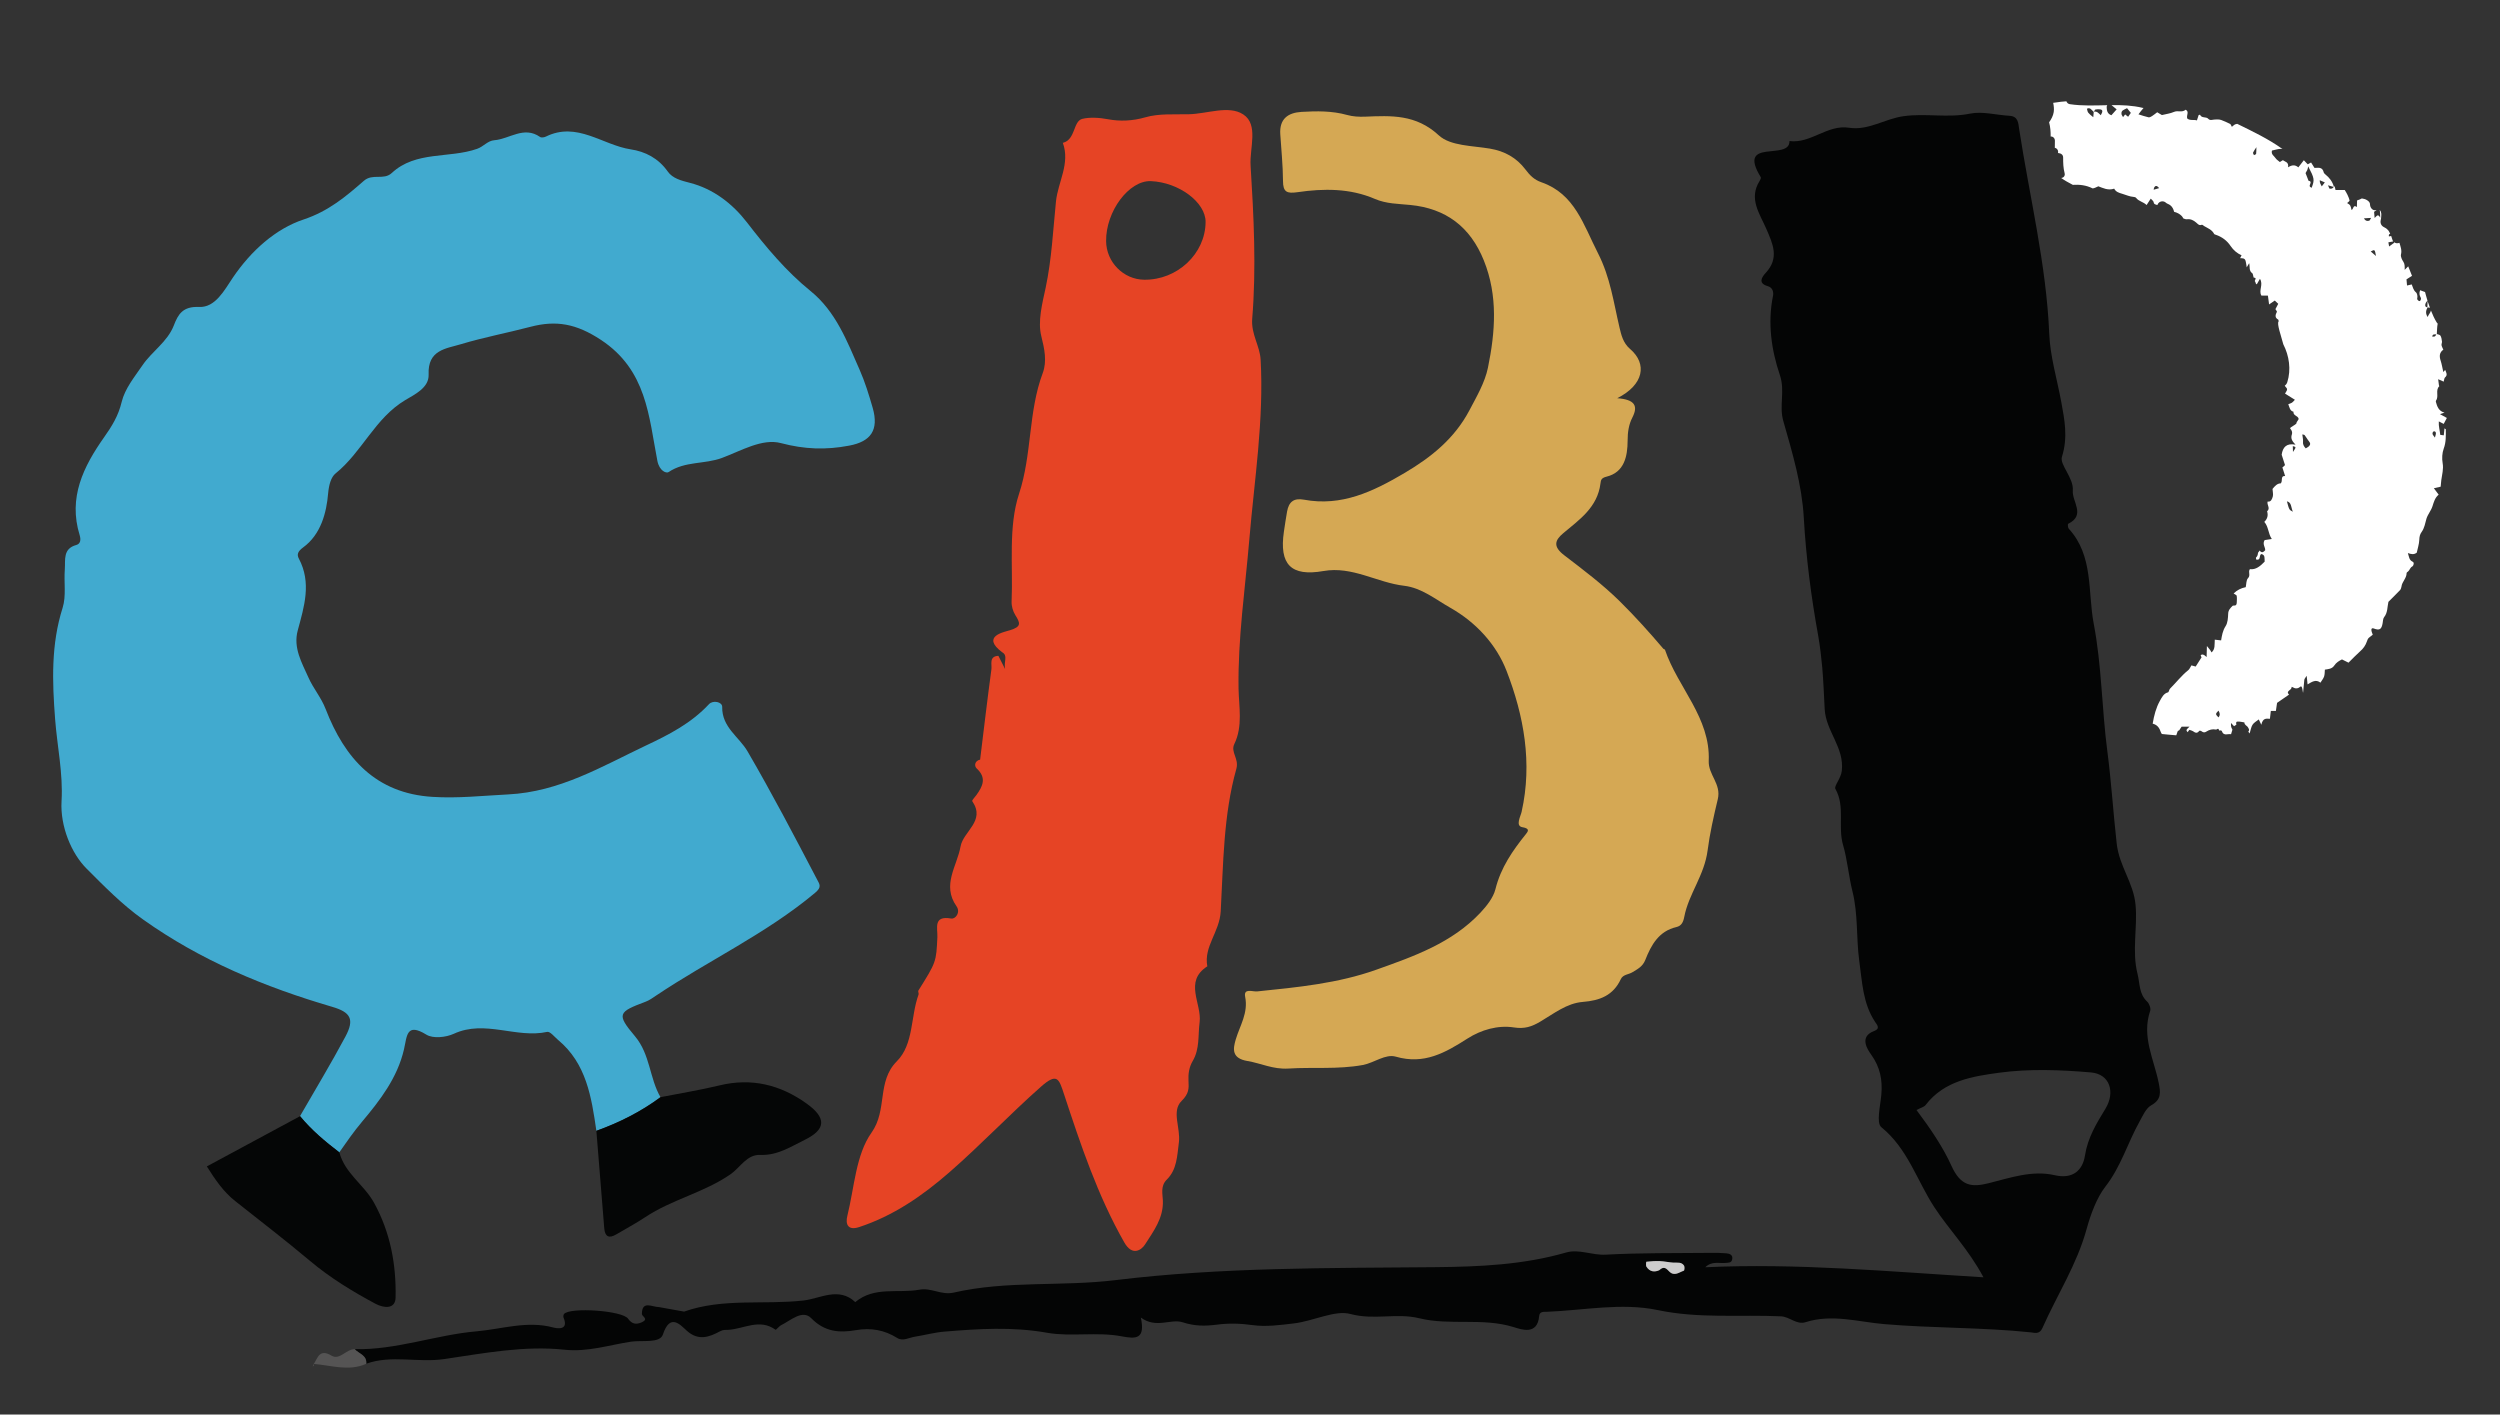 <?xml version="1.0" encoding="UTF-8"?> <svg xmlns="http://www.w3.org/2000/svg" xmlns:xlink="http://www.w3.org/1999/xlink" version="1.1" id="Livello_1" x="0px" y="0px" viewBox="0 0 276.17 156.26" style="enable-background:new 0 0 276.17 156.26;" xml:space="preserve"><rect x="0" y="0" width="276.17" height="156.26" fill="#333333" stroke="none"/> <style type="text/css"> .st0{fill:#41AACF;} .st1{fill:#040505;} .st2{fill:#E64425;} .st3{fill:#D5A854;} .st4{fill:#050606;} .st5{fill:#555454;} .st6{fill:#CDCCCC;} .st7{fill:#FFFFFF;} </style> <g> <g> <path class="st0" d="M65.88,124.92c-0.54-3.72-1.1-7.44-4.23-10.04c-0.39-0.33-0.88-0.96-1.2-0.89 c-3.42,0.75-6.88-1.38-10.32,0.21c-0.87,0.4-2.29,0.55-3.02,0.1c-2.24-1.38-2.14,0.16-2.48,1.61c-0.72,3.14-2.64,5.63-4.64,8.01 c-0.91,1.09-1.71,2.23-2.51,3.38c-1.56-1.2-3.08-2.46-4.34-4c1.68-2.92,3.43-5.81,5.02-8.79c1.02-1.91,0.59-2.69-1.47-3.29 c-7.43-2.18-14.51-5.11-20.89-9.65c-2.3-1.63-4.31-3.69-6.23-5.61c-1.68-1.67-2.93-4.68-2.77-7.45c0.18-3.08-0.48-6.05-0.71-9.06 c-0.32-4.19-0.46-8.25,0.83-12.31c0.41-1.3,0.13-2.82,0.24-4.23c0.08-1.05-0.24-2.3,1.28-2.71c0.43-0.12,0.53-0.55,0.36-1.09 c-1.28-4.14,0.42-7.57,2.69-10.79c0.87-1.23,1.59-2.39,1.95-3.91c0.36-1.48,1.4-2.74,2.28-4.03c1.06-1.57,2.77-2.6,3.48-4.42 c0.48-1.25,0.99-2.13,2.8-2.05c1.8,0.08,2.8-1.88,3.73-3.25c2-2.95,4.72-5.39,7.8-6.41c2.76-0.92,4.67-2.53,6.66-4.27 c0.98-0.86,2.19-0.03,3.09-0.87c2.66-2.47,6.33-1.58,9.43-2.67c0.71-0.25,1.15-0.89,1.9-0.95c1.68-0.13,3.26-1.61,5.05-0.36 c0.14,0.1,0.46,0.05,0.64-0.04c3.44-1.7,6.25,0.93,9.38,1.41c1.6,0.24,3.05,0.98,4.08,2.44c0.54,0.77,1.48,1.01,2.46,1.26 c2.57,0.66,4.69,2.29,6.29,4.36c2.12,2.75,4.33,5.4,7.02,7.58c2.83,2.29,4.06,5.6,5.44,8.73c0.57,1.29,1.03,2.77,1.44,4.2 c0.69,2.43-0.2,3.71-2.61,4.16c-2.58,0.49-4.92,0.41-7.53-0.28c-2.06-0.55-4.4,0.85-6.52,1.64c-1.92,0.71-4.09,0.34-5.89,1.56 c-0.25,0.17-1.02-0.12-1.24-1.24c-0.95-4.91-1.17-10.02-6.23-13.36c-2.73-1.8-4.94-2.19-7.78-1.45c-2.55,0.67-5.16,1.16-7.68,1.92 c-1.64,0.5-3.7,0.61-3.58,3.36c0.06,1.46-1.57,2.21-2.6,2.83c-3.33,1.99-4.76,5.74-7.68,8.09c-0.48,0.39-0.73,1.2-0.82,2.19 c-0.18,2.15-0.8,4.56-2.77,5.99c-0.57,0.42-0.71,0.77-0.47,1.22c1.43,2.69,0.59,5.31-0.12,7.95c-0.52,1.93,0.47,3.59,1.19,5.21 c0.52,1.18,1.4,2.19,1.89,3.46c2.11,5.46,5.54,9.32,11.8,9.71c2.81,0.18,5.57-0.13,8.36-0.27c5.7-0.29,10.31-3.07,15.22-5.4 c2.59-1.22,5-2.46,6.97-4.57c0.44-0.47,1.47-0.26,1.46,0.3c-0.04,2.27,1.87,3.3,2.81,4.93c2.68,4.6,5.15,9.32,7.62,14.04 c0.33,0.64,0.62,0.91-0.18,1.58c-5.4,4.51-11.76,7.46-17.55,11.34c-0.37,0.25-0.74,0.52-1.14,0.67c-3.06,1.15-3.27,1.36-1.19,3.83 c1.69,2.02,1.59,4.62,2.81,6.72C70.8,122.81,68.41,124.01,65.88,124.92z"></path> <path class="st1" d="M39.18,149.04c4.61,0.1,8.97-1.58,13.46-1.97c2.76-0.24,5.59-1.2,8.46-0.43c0.36,0.1,1.77,0.38,1.16-1.07 c-0.05-0.11-0.03-0.33,0.05-0.42c0.68-0.77,6.44-0.38,7.07,0.52c0.44,0.62,0.91,0.67,1.52,0.4c0.81-0.37,0.01-0.65,0.01-0.91 c0-1.54,1.13-0.77,1.88-0.77l2.78,0.5c4.3-1.52,8.81-0.73,13.21-1.23c1.83-0.21,3.88-1.54,5.7,0.18c2.12-1.77,4.72-0.94,7.08-1.37 c1.33-0.25,2.42,0.63,3.79,0.32c5.88-1.35,11.94-0.65,17.89-1.38c11.75-1.43,23.58-1.32,35.38-1.43 c4.87-0.05,9.67-0.26,14.39-1.62c1.42-0.41,2.86,0.32,4.36,0.24c3.85-0.21,7.71-0.16,11.57-0.2c0.59-0.01,1.18,0,1.77,0.05 c0.36,0.04,0.75,0.16,0.64,0.68c-0.08,0.39-0.42,0.35-0.7,0.38c-0.75,0.08-1.54-0.24-2.27,0.48c10.14-0.47,20.23,0.47,30.73,1.11 c-1.66-3.11-3.79-5.24-5.42-7.73c-1.93-2.95-2.94-6.48-5.86-8.85c-0.59-0.47-0.1-2.38,0-3.62c0.14-1.63-0.14-3.02-1.13-4.41 c-0.36-0.5-1.38-1.96,0.32-2.59c0.74-0.27,0.33-0.7,0.12-1.01c-1.36-2.06-1.42-4.37-1.75-6.74c-0.35-2.55-0.11-5.14-0.76-7.72 c-0.39-1.56-0.59-3.61-1.01-5.01c-0.64-2.11,0.25-4.31-0.87-6.28c-0.17-0.3,0.61-1.13,0.71-1.98c0.3-2.59-1.76-4.38-1.89-6.83 c-0.08-1.55-0.14-3.12-0.27-4.61c-0.1-1.05-0.24-2.33-0.44-3.46c-0.78-4.32-1.35-8.67-1.6-13.1c-0.2-3.59-1.26-7.16-2.26-10.65 c-0.49-1.7,0.22-3.3-0.38-5.08c-0.93-2.74-1.37-5.74-0.76-8.74c0.09-0.45-0.05-0.93-0.57-1.08c-1.12-0.31-0.66-1-0.25-1.45 c1.55-1.66,0.81-3.21,0.06-4.93c-0.71-1.63-1.95-3.29-0.72-5.24c0.08-0.12,0.18-0.33,0.13-0.42c-2.7-4.4,3.23-1.76,3.17-3.99 c2.37,0.3,4.18-1.85,6.6-1.47c2.11,0.33,3.95-1,6.02-1.28c2.46-0.34,4.89,0.22,7.33-0.28c1.38-0.28,2.9,0.16,4.36,0.24 c0.95,0.05,0.97,0.8,1.06,1.44c1.16,7.55,3.01,14.98,3.33,22.68c0.1,2.45,0.86,4.97,1.32,7.46c0.37,2.01,0.76,3.93,0.08,6.09 c-0.28,0.87,1.32,2.33,1.2,3.73c-0.1,1.22,1.46,2.71-0.51,3.67c-0.06,0.03-0.04,0.43,0.06,0.54c2.75,2.99,2.09,6.97,2.76,10.49 c0.89,4.63,0.89,9.43,1.51,14.13c0.44,3.38,0.65,6.79,1.03,10.17c0.28,2.5,1.86,4.33,2.08,6.75c0.24,2.55-0.42,5.09,0.22,7.64 c0.27,1.07,0.15,2.21,1.06,3.06c0.24,0.22,0.43,0.75,0.34,1.02c-0.97,2.82,0.41,5.34,0.94,7.96c0.21,1.04,0.32,1.84-0.83,2.48 c-0.58,0.32-0.92,1.14-1.28,1.78c-1.32,2.36-2.05,4.98-3.78,7.2c-0.95,1.22-1.62,3.04-2.07,4.67c-1.07,3.93-3.27,7.3-4.89,10.96 c-0.32,0.73-0.89,0.51-1.28,0.47c-5.39-0.56-10.81-0.45-16.2-0.91c-2.84-0.24-5.77-1.15-8.69-0.21c-0.98,0.31-1.76-0.61-2.71-0.65 c-4.53-0.21-9.06,0.27-13.61-0.69c-4.02-0.84-8.16,0.03-12.25,0.19c-0.33,0.01-0.8-0.06-0.85,0.46c-0.18,2.18-1.99,1.48-2.82,1.23 c-3.45-1.07-7.03-0.14-10.44-0.98c-2.49-0.61-4.98,0.24-7.6-0.47c-1.69-0.46-4.1,0.79-6.22,1.04c-1.52,0.18-3.09,0.4-4.58,0.19 c-1.34-0.19-2.65-0.22-3.94-0.05c-1.32,0.17-2.46,0.17-3.78-0.26c-1.32-0.43-2.91,0.73-4.62-0.52c0.5,2.38-0.51,2.38-2.12,2.07 c-2.72-0.52-5.62,0.07-8.22-0.39c-3.86-0.69-7.58-0.44-11.37-0.13c-1.09,0.09-2.16,0.39-3.25,0.56c-0.64,0.1-1.33,0.53-1.94,0.15 c-1.44-0.9-2.92-1.16-4.6-0.87c-1.78,0.31-3.42,0.21-4.92-1.33c-0.96-0.97-2.24,0.24-3.3,0.77c-0.25,0.12-0.58,0.56-0.64,0.51 c-1.75-1.26-3.45-0.11-5.17,0.01c-0.38,0.03-0.56-0.05-0.99,0.18c-1.12,0.6-2.35,1.09-3.64-0.08c-0.75-0.68-1.85-1.96-2.64,0.42 c-0.33,1-2.31,0.61-3.52,0.79c-2.43,0.37-4.77,1.16-7.34,0.89c-4.45-0.48-8.92,0.39-13.28,1.03c-2.92,0.43-5.82-0.48-8.62,0.51 C40.55,149.7,39.64,149.55,39.18,149.04z M211.71,122.62c1.53,2.04,2.92,4.08,3.87,6.18c1.02,2.25,2.24,2.37,4.09,1.91 c2.4-0.6,4.81-1.46,7.3-0.89c2.02,0.47,3.1-0.55,3.35-2.16c0.31-2,1.28-3.56,2.27-5.19c1.11-1.84,0.47-3.82-1.6-4 c-3.36-0.29-6.81-0.42-10.14,0.03c-2.91,0.4-6.07,0.87-8.13,3.57C212.55,122.29,212.21,122.36,211.71,122.62z M183.29,140.32 c0.57-0.54,0.83-0.12,1.13,0.17c0.56,0.54,1.07,0.06,1.59-0.11c0.07-0.02,0.11-0.42,0.03-0.55c-0.28-0.44-0.75-0.32-1.18-0.34 c-0.5-0.03-1-0.15-1.5-0.17c-0.5-0.02-0.99,0.02-1.49,0.07c-0.02,0-0.08,0.41,0.01,0.55 C182.26,140.53,182.81,140.54,183.29,140.32z"></path> <path class="st2" d="M110.69,72.04c-2.3-1.74,0.15-2.2,0.88-2.42c1.28-0.39,1.15-0.78,0.59-1.67c-0.26-0.42-0.43-0.99-0.41-1.49 c0.17-3.99-0.38-8.25,0.82-11.9c1.45-4.41,1.01-9.06,2.62-13.35c0.48-1.29,0.2-2.64-0.16-4.08c-0.41-1.65,0.11-3.61,0.49-5.38 c0.66-3.14,0.81-6.32,1.13-9.49c0.22-2.16,1.59-4.19,0.76-6.48c1.43-0.36,1.11-2.38,2.15-2.65c0.76-0.19,1.84-0.15,2.83,0.04 c1.31,0.25,2.71,0.2,4.13-0.21c1.51-0.44,3.19-0.3,4.8-0.34c2.04-0.04,4.42-1.03,6.02,0.02c1.72,1.12,0.69,3.72,0.81,5.63 c0.35,5.64,0.64,11.3,0.18,16.94c-0.14,1.7,0.85,3.01,0.93,4.53c0.37,6.67-0.69,13.24-1.25,19.86 c-0.46,5.45-1.27,10.91-1.19,16.44c0.03,1.99,0.5,4.17-0.47,6.16c-0.43,0.89,0.54,1.6,0.23,2.72c-1.44,5.13-1.44,10.51-1.73,15.76 c-0.13,2.3-1.89,3.87-1.48,6.07c-2.62,1.68-0.59,4.12-0.85,6.17c-0.19,1.46,0.03,2.95-0.77,4.3c-0.39,0.66-0.5,1.41-0.46,2.16 c0.05,0.86,0.06,1.43-0.76,2.24c-1.15,1.12-0.09,3-0.3,4.58c-0.2,1.52-0.21,2.99-1.33,4.1c-0.72,0.71-0.47,1.57-0.44,2.32 c0.08,1.95-1.04,3.39-1.96,4.84c-0.39,0.62-1.41,1.36-2.3-0.21c-2.95-5.18-4.82-10.79-6.67-16.41c-0.55-1.66-0.74-2.38-2.54-0.79 c-3.46,3.06-6.63,6.41-10.1,9.44c-2.99,2.61-6.21,4.83-10,6.07c-1.23,0.4-1.52-0.33-1.28-1.27c0.77-3.11,0.93-6.72,2.66-9.16 c1.8-2.52,0.56-5.65,2.8-7.89c1.88-1.88,1.51-4.93,2.4-7.37c0.05-0.13-0.08-0.34-0.02-0.44c1.99-3.17,1.97-3.17,2.1-5.9 c0.04-1-0.49-2.42,1.53-2.06c0.47,0.08,1.06-0.68,0.58-1.36c-1.64-2.34,0.06-4.42,0.45-6.6c0.3-1.69,2.8-2.81,1.29-5.01 c-0.05-0.08,0.29-0.44,0.46-0.67c0.7-0.97,1.16-1.9,0.03-2.94c-0.29-0.27-0.23-0.86,0.41-0.98c0.05-0.02,0.09-0.03,0.14-0.05 c-0.06,0.02-0.11,0.05-0.17,0.07c0.41-3.34,0.8-6.67,1.25-10c0.07-0.54-0.29-1.43,0.77-1.48c0.19,0.37,0.38,0.74,0.74,1.46 C110.86,73.04,111.39,72.44,110.69,72.04z M126.38,30.9c3.66,0.06,6.78-2.87,6.8-6.38c0.01-2.17-2.95-4.38-6.04-4.51 c-2.42-0.1-4.99,3.34-4.95,6.63C122.21,28.95,124.1,30.87,126.38,30.9z"></path> <path class="st3" d="M178.65,43.99c1.98,0.14,2.32,0.87,1.68,2.12c-0.41,0.8-0.53,1.64-0.53,2.58c-0.01,1.7-0.35,3.47-2.31,3.96 c-0.6,0.15-0.64,0.36-0.69,0.76c-0.33,2.64-2.31,3.98-4.12,5.5c-0.93,0.78-1.14,1.47,0.12,2.43c2.1,1.61,4.21,3.19,6.14,5.09 c1.69,1.67,3.27,3.43,4.81,5.24c0.05,0.05,0.17,0.06,0.18,0.12c1.42,4.17,5.03,7.49,4.83,12.27c-0.06,1.54,1.41,2.53,1,4.23 c-0.45,1.87-0.9,3.88-1.12,5.63c-0.36,2.8-2.09,4.81-2.58,7.35c-0.11,0.59-0.31,1.01-0.87,1.14c-1.95,0.45-2.79,1.99-3.44,3.64 c-0.29,0.73-0.85,1-1.4,1.34c-0.43,0.27-1.06,0.25-1.3,0.77c-0.84,1.81-2.32,2.37-4.2,2.52c-1.78,0.14-3.22,1.31-4.72,2.19 c-0.93,0.55-1.73,0.81-2.88,0.63c-1.79-0.28-3.64,0.27-5.13,1.22c-2.47,1.58-4.8,2.91-7.92,2.01c-1.16-0.34-2.38,0.68-3.66,0.92 c-2.75,0.5-5.49,0.22-8.21,0.39c-1.69,0.11-3.02-0.58-4.52-0.83c-1.77-0.3-1.61-1.33-1.3-2.38c0.46-1.55,1.4-2.93,1.04-4.72 c-0.19-0.99,0.84-0.54,1.32-0.59c4.46-0.46,8.93-0.88,13.2-2.41c4.16-1.48,8.34-2.95,11.48-6.3c0.69-0.74,1.41-1.64,1.65-2.59 c0.59-2.38,1.9-4.26,3.38-6.1c0.24-0.3,0.43-0.6-0.4-0.74c-0.81-0.13-0.2-1.2-0.09-1.7c1.21-5.39,0.25-10.62-1.66-15.56 c-1.12-2.9-3.35-5.36-6.23-6.99c-1.64-0.93-3.15-2.19-5.08-2.42c-3.01-0.35-5.72-2.19-8.92-1.63c-3.59,0.63-4.9-0.72-4.37-4.35 c0.11-0.74,0.22-1.48,0.35-2.22c0.19-1.07,0.74-1.52,1.87-1.31c4.15,0.77,7.62-0.89,11.11-2.95c2.98-1.76,5.52-3.82,7.15-6.9 c0.8-1.52,1.72-3.08,2.06-4.73c0.81-3.95,1.12-7.94-0.45-11.84c-1.5-3.73-4.2-5.76-8.15-6.14c-1.31-0.13-2.63-0.12-3.9-0.67 c-2.74-1.18-5.65-1.16-8.53-0.74c-1.18,0.17-1.61,0-1.61-1.26c-0.01-1.71-0.19-3.43-0.3-5.14c-0.11-1.7,0.85-2.38,2.35-2.47 c1.69-0.1,3.38-0.12,5.03,0.34c0.65,0.18,1.28,0.21,1.96,0.19c2.9-0.12,5.64-0.28,8.17,2.06c1.27,1.18,3.72,1.14,5.66,1.47 c1.63,0.28,2.92,1,3.91,2.3c0.48,0.63,0.94,1.13,1.78,1.42c3.67,1.28,4.63,4.69,6.23,7.82c1.38,2.7,1.73,5.46,2.39,8.25 c0.18,0.75,0.38,1.67,1.15,2.33C182.01,40.2,181.58,42.52,178.65,43.99z"></path> <path class="st4" d="M65.88,124.92c2.53-0.91,4.92-2.11,7.1-3.72c2.17-0.43,4.36-0.78,6.51-1.3c3.52-0.85,6.69-0.08,9.59,1.99 c2.23,1.59,2.18,2.86-0.15,4.01c-1.56,0.77-3.06,1.76-4.93,1.68c-1.5-0.06-2.21,1.37-3.26,2.11c-2.95,2.06-6.52,2.8-9.48,4.78 c-1.02,0.68-2.12,1.26-3.18,1.89c-0.79,0.47-1.25,0.28-1.33-0.68C66.45,132.09,66.17,128.51,65.88,124.92z"></path> <path class="st4" d="M33.15,123.3c1.26,1.54,2.77,2.8,4.34,4c0.61,2.33,2.74,3.58,3.83,5.57c1.8,3.26,2.46,6.82,2.38,10.48 c-0.03,1.28-1.27,1.18-2.23,0.67c-2.54-1.36-4.98-2.85-7.21-4.72c-2.71-2.28-5.52-4.43-8.29-6.63c-1.29-1.02-2.2-2.36-3.12-3.82 C26.31,126.98,29.73,125.14,33.15,123.3z"></path> <path class="st5" d="M39.18,149.04c0.46,0.51,1.37,0.66,1.27,1.62c-1.93,0.86-3.86,0.16-5.8,0.01l0,0.04 c0.46-0.74,0.66-1.75,1.98-0.95C37.52,150.29,38.25,149.03,39.18,149.04z"></path> <path class="st5" d="M34.65,150.66c-0.03,0.09-0.07,0.18-0.1,0.27c0.04-0.02,0.1-0.02,0.11-0.05c0.01-0.06,0-0.12,0-0.19 C34.66,150.7,34.65,150.66,34.65,150.66z"></path> <path class="st6" d="M183.29,140.32c-0.48,0.22-1.03,0.21-1.41-0.39c-0.09-0.14-0.03-0.55-0.01-0.55 c0.49-0.05,0.99-0.09,1.49-0.07c0.5,0.02,1,0.14,1.5,0.17c0.43,0.02,0.9-0.1,1.18,0.34c0.08,0.14,0.04,0.53-0.03,0.55 c-0.51,0.17-1.03,0.65-1.59,0.11C184.12,140.2,183.86,139.78,183.29,140.32z"></path> </g> <path class="st7" d="M270.04,47.32c-0.03,0.26-0.05,0.5-0.08,0.77c-0.16-0.02-0.26-0.03-0.39-0.05c-0.04-0.49-0.2-0.94-0.16-1.49 c0.21,0.11,0.37,0.19,0.54,0.28c0.13-0.24,0.24-0.46,0.35-0.66c-0.26-0.15-0.48-0.26-0.76-0.42c0.23-0.08,0.37-0.12,0.5-0.17 c-0.64-0.16-0.82-0.68-0.96-1.21c0.01-0.07,0.01-0.1,0.02-0.12c0.35-0.47-0.1-1.13,0.36-1.58c0.01-0.01-0.04-0.1-0.04-0.15 c-0.03-0.21-0.06-0.42-0.08-0.63c0.19,0.09,0.39,0.17,0.61,0.27c0.05-0.18,0.06-0.39,0.15-0.47c0.16-0.13,0.2-0.27,0.16-0.44 c-0.03-0.14-0.09-0.26-0.15-0.39c-0.08,0.09-0.12,0.15-0.2,0.24c-0.11-0.46-0.17-0.88-0.3-1.27c-0.16-0.49-0.13-0.9,0.3-1.2 c-0.08-0.19-0.17-0.34-0.2-0.5c-0.02-0.13,0.07-0.28,0.05-0.41c-0.03-0.22-0.06-0.46-0.17-0.64c-0.07-0.11-0.26-0.13-0.4-0.18 c0.03-0.37,0.02-0.75,0.09-1.11c0-0.02,0.01-0.03,0.01-0.04c-0.04-0.04-0.09-0.08-0.12-0.14c-0.25-0.41-0.45-0.86-0.63-1.31 c-0.04,0.26-0.27,0.43-0.36,0.72c-0.28-0.42-0.18-0.75-0.01-1.07c0.09,0.02,0.18,0.03,0.26,0.05c-0.09-0.25-0.18-0.49-0.26-0.75 l-0.02,0.68c-0.17,0.04-0.25-0.11-0.24-0.22c0-0.17,0.09-0.34,0.25-0.49c-0.09-0.32-0.19-0.63-0.27-0.96 c-0.18-0.07-0.37-0.13-0.55-0.2c-0.12,0.35-0.07,0.57,0.07,0.81c0.09,0.16-0.03,0.42-0.16,0.39c-0.1-0.02-0.25-0.19-0.23-0.25 c0.07-0.29,0.01-0.6-0.15-0.73c-0.27-0.23-0.33-0.56-0.45-0.86c-0.17,0.04-0.31,0.08-0.52,0.12c-0.02-0.26-0.04-0.48-0.06-0.68 c0.22-0.14,0.4-0.26,0.61-0.39c-0.15-0.37-0.28-0.7-0.42-1.05c-0.12,0.13-0.22,0.21-0.39,0.39c0.01-0.4,0.01-0.66-0.15-0.9 c-0.15-0.22-0.31-0.56-0.26-0.79c0.12-0.49-0.05-0.88-0.17-1.3c-0.2,0.09-0.42,0.07-0.59-0.07c0,0.02,0.01,0.05,0.01,0.07 c-0.17,0.13-0.34,0.25-0.56,0.41c-0.03-0.16-0.05-0.28-0.08-0.46c0.2-0.04,0.37-0.07,0.54-0.1c-0.04-0.06-0.09-0.13-0.11-0.23 c-0.04-0.14-0.08-0.26-0.12-0.37c-0.08,0.02-0.17,0.03-0.25,0.05c-0.05-0.23,0.05-0.25,0.14-0.3c-0.05-0.11-0.1-0.21-0.17-0.32 c-0.02-0.03-0.05-0.06-0.07-0.08c-0.04-0.05-0.09-0.1-0.14-0.14c-0.02-0.01-0.12-0.08-0.13-0.09c-0.02-0.01-0.21-0.11-0.12-0.07 c-0.31-0.13-0.5-0.41-0.42-0.79c0.01-0.07,0.03-0.14,0.04-0.2c0,0,0.01-0.09,0.01-0.12c0-0.03,0.01-0.1,0.01-0.11 c0.01-0.06,0.01-0.12,0.01-0.19c0-0.05-0.01-0.1-0.01-0.15c0-0.01,0,0,0-0.01c0-0.01,0-0.01-0.01-0.02 c-0.01-0.04-0.02-0.09-0.03-0.13c-0.01-0.02-0.01-0.02-0.01-0.03c-0.01-0.03-0.03-0.05-0.04-0.08c-0.01-0.01-0.01-0.01-0.02-0.02 c-0.01-0.01-0.03-0.02-0.04-0.03c-0.01,0-0.02-0.01-0.02-0.01c-0.01-0.01-0.02-0.01-0.04-0.02c0.03,0.03,0.05,0.05,0.06,0.08 c0.03,0.22,0.03,0.44,0.04,0.76c-0.27-0.51-0.41-0.14-0.62,0.03c-0.02-0.23-0.04-0.44-0.06-0.68c0.09-0.06,0.19-0.13,0.28-0.19 c-0.04,0-0.08,0-0.13,0.01c-0.33,0.05-0.59-0.29-0.6-0.63c0-0.1-0.02-0.17-0.08-0.26c-0.01-0.02-0.06-0.07-0.07-0.08 c-0.02-0.02-0.04-0.04-0.07-0.06c0,0-0.02-0.02-0.05-0.04c-0.15-0.1-0.18-0.11-0.32-0.16c-0.1-0.03-0.2-0.05-0.31-0.07 c-0.17,0.1-0.35,0.16-0.53,0.22l-0.02,0.73c-0.43-0.32-0.36,0.24-0.59,0.33c-0.12-0.54-0.12-0.54-0.49-0.77 c0.1-0.1,0.28-0.21,0.27-0.28c-0.04-0.22-0.14-0.43-0.23-0.63c-0.08-0.17-0.18-0.33-0.3-0.53H258c-0.02-0.11-0.06-0.26-0.09-0.41 c-0.03,0.02-0.06,0.04-0.09,0.05c-0.16-0.58-0.5-1.01-0.94-1.36c-0.08-0.06-0.17-0.16-0.19-0.25c-0.11-0.48-0.44-0.51-0.81-0.48 c-0.07,0.01-0.15,0-0.21,0c-0.13-0.21-0.25-0.39-0.37-0.59c-0.12,0.06-0.23,0.13-0.37,0.2c-0.14-0.15-0.28-0.3-0.43-0.45 c-0.21,0.27-0.39,0.51-0.61,0.79c-0.33-0.3-0.7-0.29-1.13-0.01c0.09-0.61-0.34-0.59-0.57-0.79c-0.14,0.09-0.27,0.17-0.34,0.21 c-0.19-0.17-0.36-0.26-0.45-0.4c-0.17-0.27-0.55-0.44-0.42-0.87c0.36-0.08,0.67-0.18,0.98-0.19c0.06,0,0.12,0.01,0.18,0.02 c-1.56-1.12-3.29-1.94-5-2.78c-0.07,0.01-0.15,0.03-0.21,0.05c-0.13,0.05-0.25,0.18-0.38,0.28c-0.08-0.13-0.11-0.27-0.19-0.32 c-0.33-0.17-0.66-0.31-1-0.44c-0.22-0.09-0.74-0.06-1.05,0c-0.11,0.02-0.28-0.02-0.35-0.11c-0.25-0.3-0.74-0.03-0.93-0.47 c0,0-0.05,0.02-0.15,0.04c-0.05,0.15-0.11,0.35-0.19,0.59c-0.35-0.11-0.76,0.05-1.07-0.21c-0.12-0.35,0.26-0.76-0.18-0.97 c-0.39,0.35-0.85,0.05-1.28,0.24c-0.41,0.18-0.85,0.23-1.34,0.35c-0.14-0.08-0.34-0.2-0.52-0.31c-0.22,0.17-0.39,0.31-0.58,0.43 c-0.11,0.07-0.26,0.15-0.37,0.13c-0.37-0.08-0.73-0.21-1.12-0.33c0.18-0.26,0.38-0.48,0.57-0.71c-0.03,0-0.05,0.01-0.08,0 c-1.14-0.28-2.3-0.32-3.47-0.31c0.19,0.15,0.37,0.3,0.57,0.47c-0.21,0.23-0.4,0.45-0.58,0.65c-0.43-0.15-0.5-0.48-0.52-0.83 c-0.01-0.11,0.01-0.2,0.06-0.28c-1.38,0.03-2.76,0.09-4.12-0.11c-0.21-0.03-0.33-0.16-0.39-0.32c-0.3,0.01-0.87,0.08-1.46,0.17 c0.07,0.34,0.11,0.68,0.06,1.02c-0.07,0.43-0.27,0.79-0.51,1.13c0.14,0.53,0.18,1.05,0.17,1.57c0.23-0.03,0.47,0.17,0.47,0.46 l-0.01,0.79c0.23,0.04,0.42,0.27,0.35,0.56c0.05,0.02,0.1,0.04,0.16,0.04c0.22,0.03,0.41,0.2,0.41,0.47c0,0.59,0.01,1.14,0.16,1.72 c0.09,0.32-0.14,0.53-0.38,0.54c0.41,0.29,0.84,0.53,1.29,0.76c0.75-0.05,1.49,0.04,2.18,0.39c0.19,0.01,0.4-0.14,0.64-0.23 c0.51,0.19,1.07,0.49,1.75,0.26c0.19,0.37,0.53,0.46,0.9,0.57c0.41,0.12,0.8,0.31,1.23,0.34c0.1,0.01,0.23,0.03,0.29,0.11 c0.31,0.4,0.8,0.43,1.16,0.79c0.17-0.26,0.3-0.46,0.46-0.71c0.13,0.15,0.3,0.26,0.32,0.4c0.03,0.25,0.24,0.25,0.41,0.31 c0.03-0.07,0.06-0.14,0.11-0.2c0.22-0.27,0.62-0.27,0.84-0.05c0,0,0,0,0,0c0,0,0,0,0,0v0c0,0,0.01,0.01,0.04,0.03 c0.01,0,0.01,0.01,0.01,0.01c0.05,0.03,0.1,0.05,0.15,0.08c0.09,0.04,0.18,0.08,0.26,0.14c0.25,0.19,0.37,0.45,0.44,0.74 c0.32,0.08,0.61,0.22,0.85,0.47c0.07,0.07,0.11,0.17,0.17,0.26c0.14,0.05,0.27,0.11,0.4,0.09c0.4-0.05,0.72,0.11,1.01,0.36 c0.19,0.16,0.33,0.37,0.62,0.25c0.07-0.03,0.18,0.09,0.26,0.14c0.4,0.24,0.86,0.39,1.11,0.87c0.03,0.06,0.13,0.07,0.2,0.1 c0.66,0.23,1.21,0.62,1.63,1.25c0.3,0.44,0.71,0.8,1.2,1.01c-0.05,0.11-0.1,0.2-0.16,0.32c0.24,0.01,0.48-0.01,0.58,0.23 c0.08,0.21,0.09,0.46,0.15,0.78c0.12-0.21,0.19-0.32,0.27-0.46c0.1,0.4-0.05,0.85,0.34,1.11c0.11,0.08,0.11,0.49,0.18,0.49 c0.42,0.02,0,0.32,0.13,0.43c0.05,0.05,0.06,0.16,0.09,0.23c0.02,0.04,0.07,0.05,0.1,0.08c0.11-0.19,0.22-0.38,0.35-0.61 c0.4,0.63-0.15,1.26,0.14,1.81c-0.16,0.08,0.78,0.03,0.74,0.05c0.05,0.33,0.09,0.62,0.13,0.97c0.23-0.15,0.42-0.29,0.63-0.43 c0.13,0.12,0.24,0.23,0.38,0.36c-0.12,0.22-0.22,0.42-0.31,0.59c0.07,0.12,0.19,0.25,0.16,0.3c-0.18,0.35-0.24,0.64,0.14,0.85 c0.04,0.02,0.07,0.19,0.05,0.22c-0.22,0.21,0.29,1.63,0.52,2.51c0.65,1.27,0.88,2.79,0.44,4.19c-0.06,0.18-0.16,0.3-0.28,0.38 c0.04,0.07,0.09,0.14,0.15,0.2c0.25,0.24-0.01,0.45-0.12,0.68c0.37,0.23,0.74,0.46,1.09,0.68c-0.09,0.09-0.19,0.23-0.32,0.32 c-0.12,0.08-0.27,0.11-0.41,0.17c0.14,0.36,0.18,0.74,0.57,0.83c-0.04,0.47,0.52,0.42,0.58,0.81c-0.08,0.12-0.15,0.24-0.24,0.38 c0.12,0.21-0.84,0.53-0.69,0.68c0.18,0.19,0.25,0.44,0.18,0.63c-0.16,0.45,0.02,0.75,0.4,1.14c-0.98-0.19-1.41,0.26-1.53,1.11 c0.13,0.39,0.26,0.79,0.37,1.15c-0.13,0.11-0.21,0.18-0.29,0.26c0.11,0.34,0.2,0.63,0.3,0.94c-0.57-0.02-0.21,0.56-0.49,0.82 c-0.37-0.01-0.64,0.29-0.9,0.61c0.01,0.28,0.1,0.59,0.03,0.84c-0.08,0.26-0.19,0.63-0.57,0.55c-0.12,0.37,0.35,0.74-0.06,1.08 c0.14,0.44,0.04,0.84-0.31,1.17c0.48,0.54,0.42,1.29,0.83,1.89c-0.34,0.05-0.59,0.09-0.79,0.12c-0.28,0.45,0.08,0.77,0.06,1.12 c-0.17,0.2-0.34,0.32-0.55,0.11c-0.03-0.03-0.05-0.05-0.08-0.08c-0.02,0.05-0.04,0.1-0.08,0.14c-0.02,0.03-0.04,0.06-0.07,0.09 c-0.01,0.01-0.01,0.01-0.01,0.02c0,0.02-0.01,0.05-0.01,0.07l0-0.02c-0.01,0.1-0.03,0.2-0.07,0.29c-0.03,0.05-0.06,0.09-0.09,0.14 c-0.02,0.02-0.04,0.02-0.06,0.04c0.01,0.08,0.01,0.15,0.01,0.22c0.56,0.16,0.31-0.45,0.57-0.6c0.47,0.08,0.35,0.5,0.38,0.84 c-0.48,0.49-0.97,0.92-1.63,0.83c-0.23,0.32,0.11,0.67-0.21,1c-0.2,0.2-0.18,0.66-0.25,0.99c-0.53,0.11-0.95,0.32-1.34,0.7 c0.15,0.11,0.32,0.16,0.34,0.25c0.04,0.24,0.02,0.49,0.01,0.74c-0.01,0.18-0.05,0.35-0.27,0.34c-0.07,0-0.17,0-0.21,0.05 c-0.23,0.24-0.46,0.45-0.47,0.87c-0.02,0.46-0.05,1-0.28,1.35c-0.33,0.51-0.41,1.04-0.5,1.58c-0.23-0.02-0.45-0.05-0.7-0.08 c-0.04,0.53,0.07,1.05-0.36,1.41c-0.05-0.09-0.1-0.2-0.17-0.29c-0.07-0.1-0.15-0.2-0.34-0.42l-0.03,1.22 c-0.32-0.31-0.53-0.35-0.66-0.18c0.04,0.1,0.09,0.19,0.1,0.21c-0.24,0.37-0.44,0.69-0.65,1.02c-0.18-0.05-0.35-0.1-0.47-0.13 c-0.13,0.21-0.21,0.42-0.35,0.53c-0.74,0.59-1.34,1.37-2.01,2.04c-0.11,0.11-0.13,0.39-0.23,0.41c-0.48,0.12-0.68,0.56-0.9,0.95 c-0.42,0.76-0.64,1.6-0.79,2.51c0.46,0.11,0.72,0.41,0.86,0.84c0.04,0.11,0.09,0.2,0.15,0.3c0.55,0.05,1.07,0.11,1.54,0.14 c0.02,0,0.04,0,0.06,0c0.09-0.26,0.18-0.65,0.28-0.49c0.18-0.26,0.25-0.37,0.31-0.46h0.87c-0.39,0.36-0.4,0.39-0.21,0.61 c0.07-0.08,0.13-0.17,0.19-0.26c0.15,0.05,0.29,0.08,0.4,0.15c0.24,0.17,0.45,0.29,0.69-0.03c0.03-0.04,0.2-0.02,0.26,0.04 c0.17,0.13,0.33,0.17,0.52,0.04c0.34-0.22,0.69-0.31,1.07-0.23c0.11,0.02,0.27-0.25,0.34,0.08c0.02,0.09,0.26-0.1,0.34,0.15 c0.09,0.26,0.32,0.35,0.59,0.29c0.13-0.03,0.26-0.01,0.4-0.01c0.05-0.17,0.1-0.33,0.15-0.5c-0.16-0.3-0.16-0.3-0.16-0.74 c0.13,0.14,0.23,0.24,0.34,0.36c0.08-0.05,0.17-0.11,0.26-0.17c-0.04-0.14-0.07-0.33,0.11-0.34c0.26-0.02,0.51,0.05,0.77,0.09 c0,0.3,0.29,0.35,0.4,0.55c0.08,0.14,0.2,0.29,0.03,0.47c0,0,0.09,0.11,0.15,0.2c0.12-0.37,0.16-0.71,0.32-0.96 c0.15-0.24,0.43-0.38,0.69-0.59c0.07,0.14,0.14,0.28,0.28,0.59c0.18-0.8,0.58-0.67,0.95-0.66c0.04-0.32,0.07-0.59,0.1-0.87h0.56 c0.04-0.29,0.08-0.58,0.13-0.89c0.42-0.29,0.85-0.59,1.32-0.91c-0.43-0.43,0.36-0.48,0.28-0.86c0.06,0.02,0.11,0.03,0.15,0.05 c0.31,0.2,0.58,0.14,0.84-0.08c0.23-0.19,0.26,0.89,0.29,0.64c0.06-0.46,0.07-0.93,0.13-1.39c0.02-0.13,0.15-0.25,0.26-0.44 c0.04,0.36,0.07,0.63,0.1,0.95c0.49-0.29,0.92-0.59,1.42-0.19c0.15-0.25,0.32-0.44,0.4-0.67c0.08-0.23,0.07-0.5,0.09-0.77 c0.38-0.06,0.78-0.08,1.02-0.43c0.24-0.37,0.57-0.55,0.87-0.7c0.28,0.14,0.51,0.26,0.72,0.36c0.44-0.43,0.85-0.87,1.29-1.26 c0.34-0.29,0.6-0.66,0.74-1.08c0.06-0.17,0.1-0.3,0.22-0.41c0.14-0.12,0.29-0.23,0.43-0.34c-0.06-0.19-0.15-0.35-0.15-0.51 c-0.01-0.13,0.05-0.26,0.25-0.18c0.65,0.25,0.87,0.11,0.99-0.58c0.04-0.23,0.04-0.51,0.16-0.66c0.41-0.51,0.35-1.12,0.48-1.7 c0.42-0.42,0.85-0.84,1.27-1.28c0.09-0.09,0.15-0.26,0.17-0.39c0.06-0.56,0.57-0.92,0.57-1.51c0-0.06,0.1-0.13,0.17-0.18 c0.18-0.16,0.22-0.43,0.46-0.55c0.13-0.07,0.25-0.43,0.04-0.52c-0.41-0.19-0.4-0.57-0.53-0.96c0.36,0.13,0.66,0.2,0.98-0.04 c0.1-0.47,0.26-0.94,0.28-1.42c0.01-0.34,0.07-0.61,0.26-0.87c0.31-0.43,0.39-0.96,0.53-1.46c0.15-0.49,0.52-0.9,0.67-1.39 c0.15-0.47,0.27-0.93,0.68-1.27c-0.19-0.25-0.34-0.45-0.53-0.71c0.31-0.07,0.55-0.13,0.75-0.17c0.02-0.28,0.04-0.5,0.07-0.72 c0.08-0.63,0.27-1.22,0.15-1.88c-0.09-0.51-0.06-1.13,0.12-1.61c0.27-0.72,0.23-1.42,0.23-2.13 C270.13,47.38,270.08,47.35,270.04,47.32 M231.24,12.95c-0.61-0.5-0.61-0.5-0.7-0.94c0.38-0.19,0.53,0.18,0.75,0.35 C231.28,12.54,231.26,12.72,231.24,12.95 M232.07,12.73c-0.22-0.2-0.42-0.48-0.75-0.38c0.05-0.09,0.08-0.23,0.15-0.25 c0.17-0.04,0.35-0.04,0.52-0.02C232.29,12.12,232.32,12.3,232.07,12.73 M235.09,12.9c-0.12-0.1-0.22-0.18-0.33-0.26 c-0.07,0.08-0.13,0.17-0.23,0.3c-0.07-0.14-0.15-0.22-0.17-0.32c-0.07-0.45,0.28-0.48,0.61-0.67c0.15,0.19,0.27,0.34,0.42,0.52 C235.29,12.61,235.2,12.73,235.09,12.9 M237.91,20.96c0.02-0.09,0.02-0.17,0.05-0.23c0.16-0.29,0.33-0.22,0.56,0.05 C238.28,20.84,238.11,20.89,237.91,20.96 M249.23,17c-0.01,0.06-0.16,0.09-0.24,0.14c-0.04-0.09-0.12-0.21-0.1-0.28 c0.08-0.18,0.2-0.34,0.37-0.6C249.25,16.57,249.26,16.78,249.23,17 M245.07,79.25c-0.35-0.37-0.35-0.37,0-0.75 C245.22,78.75,245.29,78.99,245.07,79.25 M252.63,55.38c0.53,0.12,0.44,0.67,0.66,1.15C252.88,56.32,252.88,56.32,252.63,55.38 M253.3,49.93c-0.01-0.33-0.02-0.48-0.02-0.65C253.67,49.38,253.67,49.38,253.3,49.93 M255.04,49.32c-0.1,0.09-0.22,0.14-0.33,0.21 c-0.22-0.23-0.34-0.45-0.3-0.78c0.02-0.23-0.05-0.47-0.08-0.76c0.08,0.02,0.2,0.02,0.26,0.08c0.17,0.21,0.3,0.47,0.47,0.67 C255.25,48.96,255.24,49.14,255.04,49.32 M255.36,20.75c-0.06-0.04-0.13-0.07-0.18-0.12c-0.17-0.18,0.35-0.59-0.16-0.66 c-0.09-0.25-0.19-0.49-0.33-0.85c0.05-0.09,0.13-0.21,0.19-0.34c0.05-0.12,0.07-0.26,0.1-0.41 C255.68,19.72,255.7,19.86,255.36,20.75 M256.48,20.59c-0.11-0.23-0.24-0.37-0.22-0.68c0.18,0.08,0.35,0.15,0.56,0.24 C256.71,20.31,256.62,20.41,256.48,20.59 M257.35,20.84c-0.05-0.01-0.08-0.16-0.18-0.37c0.28,0.08,0.46,0.13,0.63,0.18 C257.69,20.85,257.52,20.86,257.35,20.84 M261.72,24.38c-0.2,0.06-0.41,0.04-0.58-0.26c0.28-0.02,0.49-0.03,0.79-0.05 C261.84,24.21,261.8,24.36,261.72,24.38 M261.89,27.78c0.45-0.24,0.45-0.24,0.58,0.5C262.2,28.05,262.05,27.92,261.89,27.78 M268.68,37.18c0.06-0.33,0.29-0.21,0.46-0.25C269,37.19,268.99,37.2,268.68,37.18 M268.98,48.34c-0.12-0.17-0.22-0.27-0.26-0.39 c-0.02-0.07,0.02-0.23,0.08-0.27c0.14-0.09,0.28,0.01,0.29,0.16C269.1,47.97,269.03,48.13,268.98,48.34"></path> </g> </svg> 